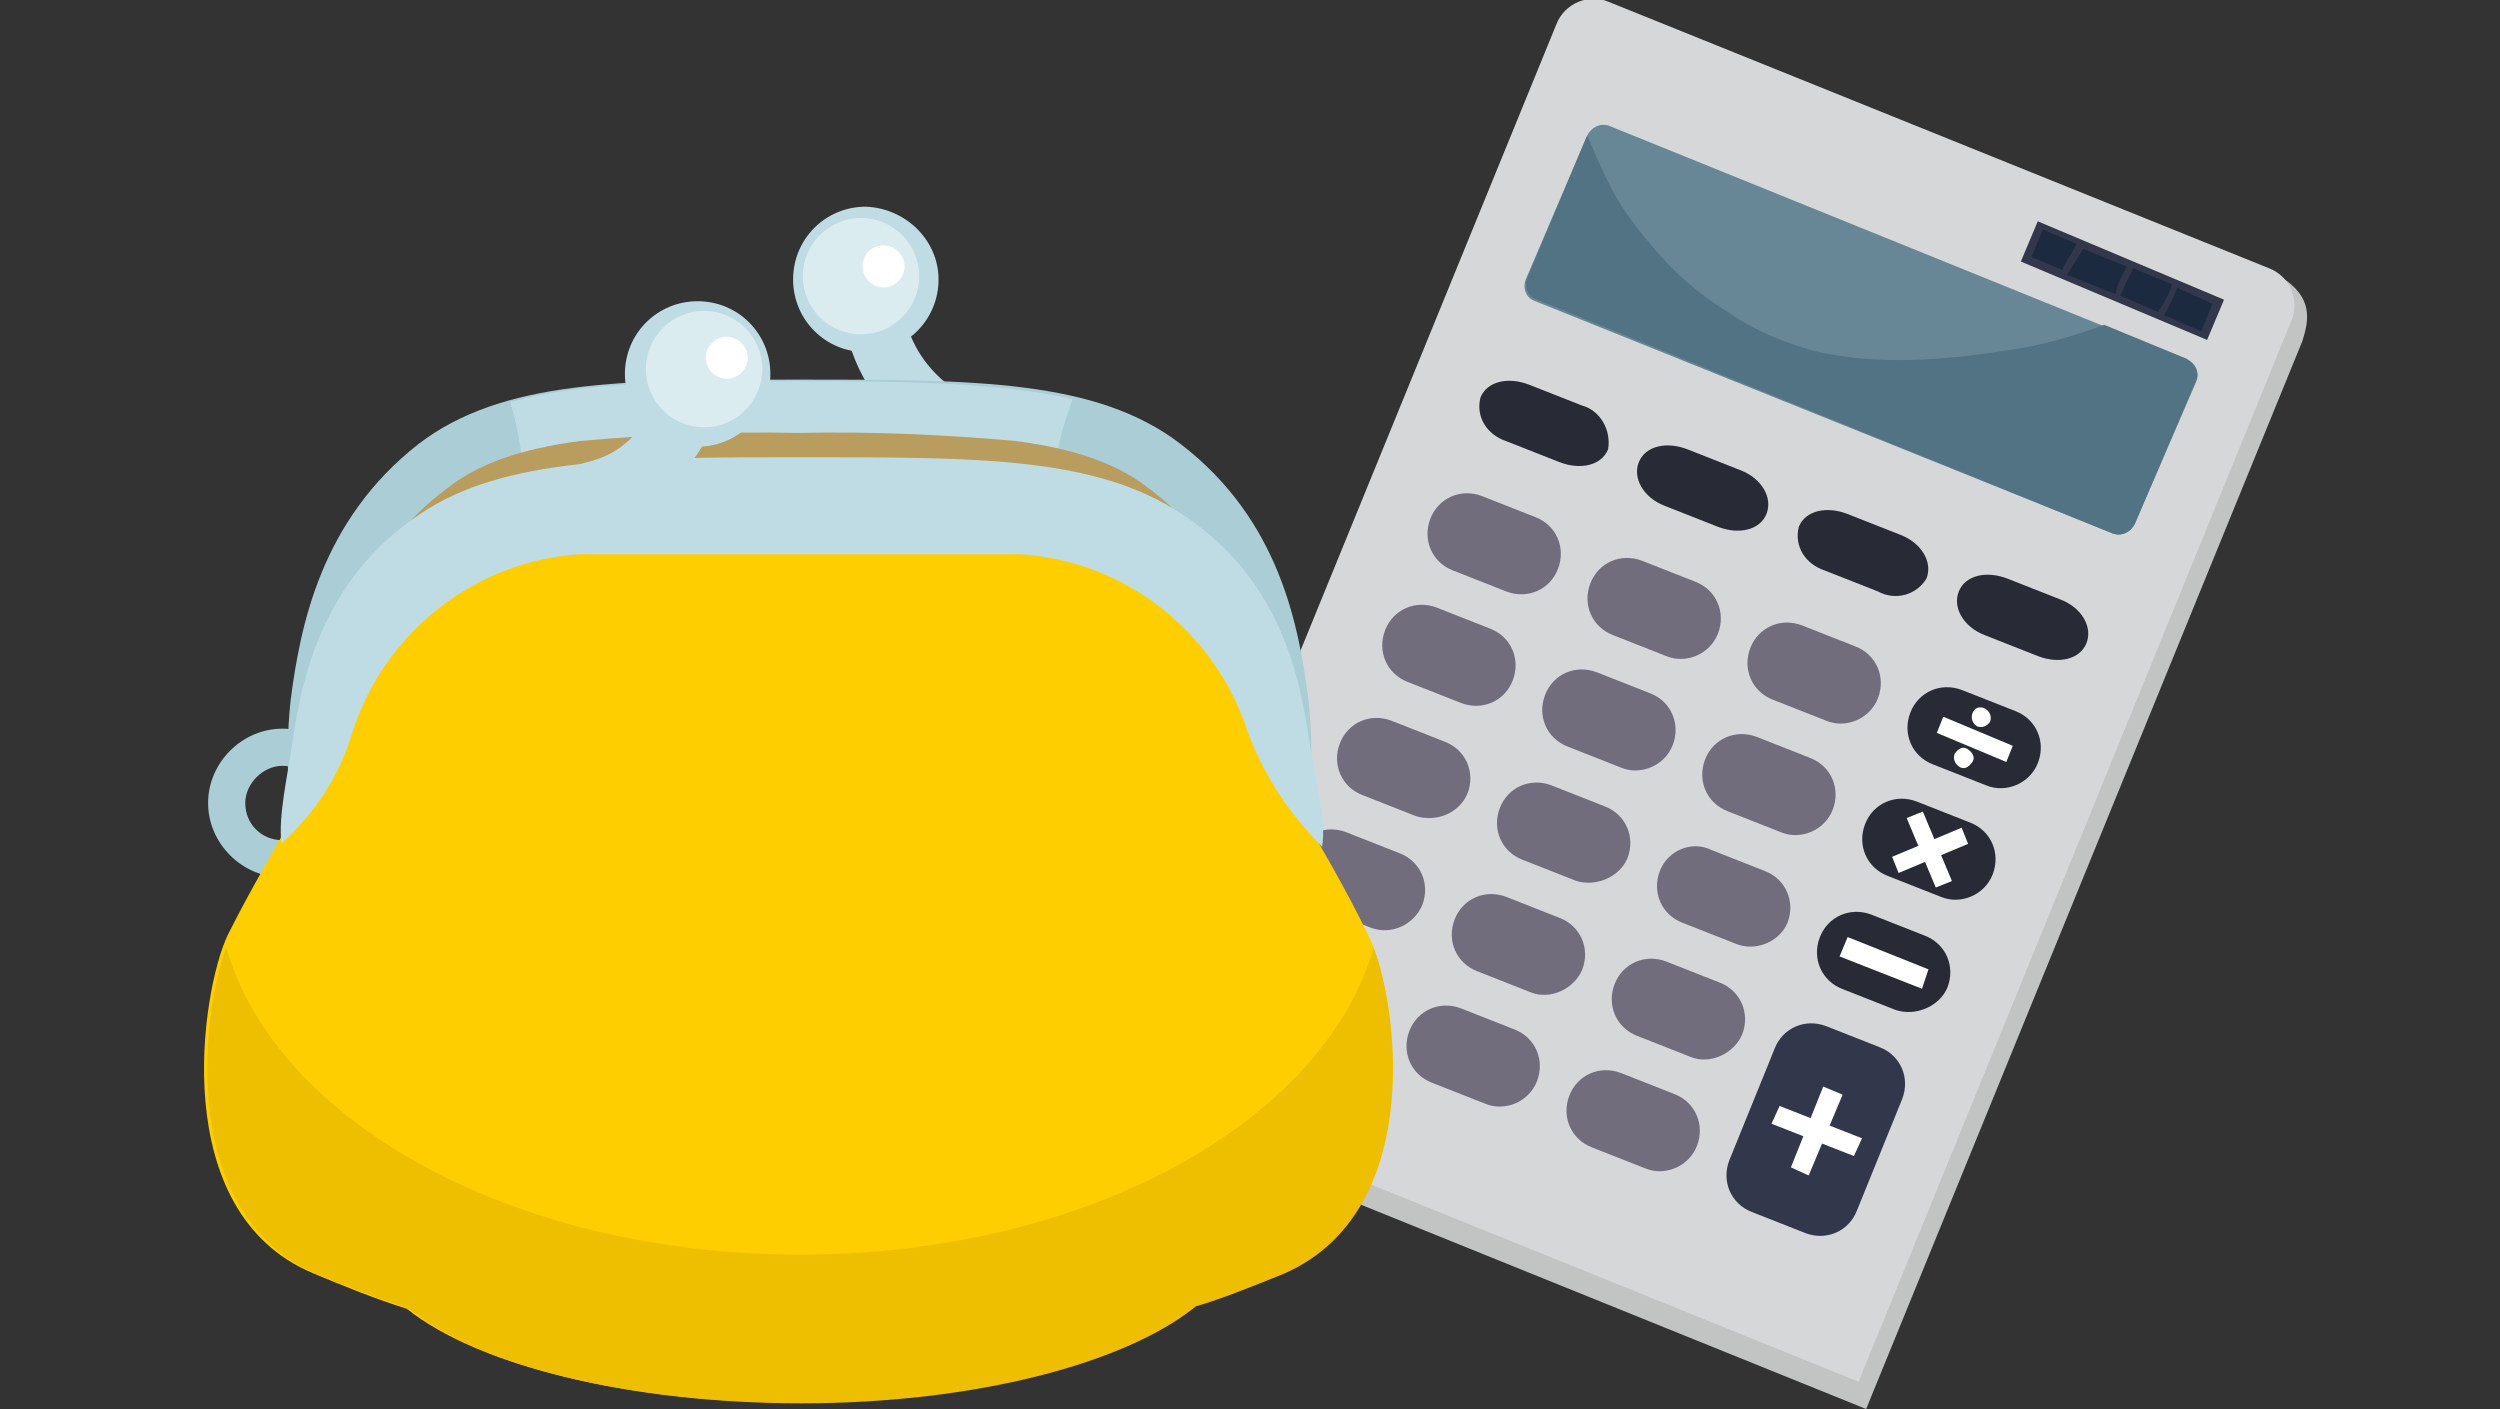 <?xml version="1.0" encoding="utf-8"?>
<!-- Generator: Adobe Illustrator 25.2.3, SVG Export Plug-In . SVG Version: 6.00 Build 0)  -->
<svg version="1.1" id="レイヤー_1" xmlns="http://www.w3.org/2000/svg" xmlns:xlink="http://www.w3.org/1999/xlink" x="0px"
	 y="0px" viewBox="0 0 154.7 87.2" style="enable-background:new 0 0 154.7 87.2;" xml:space="preserve">
<rect x="0" y="0" width="154.7" height="87.2" fill="#333333" stroke="none"/>
<style type="text/css">
	.st0{fill:#C2C3C3;}
	.st1{fill:#D6D7D8;}
	.st2{fill:#726D7C;}
	.st3{fill:#33374B;}
	.st4{fill:#282B36;}
	.st5{fill:#FFFFFF;}
	.st6{fill:#678797;}
	.st7{fill:#517384;}
	.st8{fill:#1B2A3E;}
	.st9{fill:#BFDCE4;}
	.st10{fill:#AACDD6;}
	.st11{fill:#B99D5F;}
	.st12{fill:#DBECF0;}
	.st13{fill:#FFCE00;}
	.st14{fill:#EDBF00;}
	.st15{fill:#D92D1B;}
</style>
<g transform="translate(-73.923 -365.31)">
	<path class="st0" d="M215,382.4l-71.1,51.7l45.5,18.4l27-66.1C216.8,385.1,217.1,383.7,215,382.4z"/>
	<g transform="translate(130.633 365.31)">
		<g transform="translate(0 0)">
			<path class="st1" d="M12.8,67.1L39.6,1.5c0.5-1.3,2-1.9,3.2-1.4l40.9,16.5c1.3,0.5,1.9,2,1.4,3.2L58.3,85.5L12.8,67.1z"/>
			<path class="st2" d="M28.5,62.9c0.5-1.3-0.1-2.7-1.4-3.2l-3.3-1.3c-1.3-0.5-2.7,0.1-3.2,1.4l0,0c-0.5,1.3,0.1,2.7,1.4,3.2
				l3.3,1.3C26.6,64.8,28,64.2,28.5,62.9L28.5,62.9z"/>
			<path class="st2" d="M38.4,66.9c0.5-1.3-0.1-2.7-1.4-3.2l-3.3-1.3c-1.3-0.5-2.7,0.1-3.2,1.4l0,0c-0.5,1.3,0.1,2.7,1.4,3.2
				l3.3,1.3C36.4,68.8,37.9,68.2,38.4,66.9L38.4,66.9z"/>
			<path class="st2" d="M48.3,70.9c0.5-1.3-0.1-2.7-1.4-3.2l-3.3-1.3c-1.3-0.5-2.7,0.1-3.2,1.4l0,0c-0.5,1.3,0.1,2.7,1.4,3.2
				l3.3,1.3C46.3,72.8,47.8,72.2,48.3,70.9L48.3,70.9z"/>
			<path class="st3" d="M61,68c0.5-1.3-0.1-2.7-1.4-3.2l-3.3-1.3c-1.3-0.5-2.7,0.1-3.2,1.4l-2.8,6.9c-0.5,1.3,0.1,2.7,1.4,3.2
				l3.3,1.3c1.3,0.5,2.7-0.1,3.2-1.4L61,68z"/>
			<path class="st2" d="M31.3,56c0.5-1.3-0.1-2.7-1.4-3.2l-3.3-1.3c-1.3-0.5-2.7,0.1-3.2,1.4l0,0c-0.5,1.3,0.1,2.7,1.4,3.2l3.3,1.3
				C29.4,57.9,30.8,57.2,31.3,56L31.3,56z"/>
			<path class="st2" d="M41.2,60c0.5-1.3-0.1-2.7-1.4-3.2l-3.3-1.3c-1.3-0.5-2.7,0.1-3.2,1.4l0,0c-0.5,1.3,0.1,2.7,1.4,3.2l3.3,1.3
				C39.2,61.9,40.7,61.2,41.2,60L41.2,60z"/>
			<path class="st2" d="M51.1,64c0.5-1.3-0.1-2.7-1.4-3.2l-3.3-1.3c-1.3-0.5-2.7,0.1-3.2,1.4l0,0c-0.5,1.3,0.1,2.7,1.4,3.2l3.3,1.3
				C49.1,65.9,50.6,65.2,51.1,64L51.1,64z"/>
			<path class="st2" d="M34.1,49.1c0.5-1.3-0.1-2.7-1.4-3.2l-3.3-1.3c-1.3-0.5-2.7,0.1-3.2,1.4l0,0c-0.5,1.3,0.1,2.7,1.4,3.2
				l3.3,1.3C32.2,50.9,33.6,50.3,34.1,49.1L34.1,49.1z"/>
			<path class="st2" d="M44,53.1c0.5-1.3-0.1-2.7-1.4-3.2l-3.3-1.3c-1.3-0.5-2.7,0.1-3.2,1.4l0,0c-0.5,1.3,0.1,2.7,1.4,3.2l3.3,1.3
				C42,54.9,43.5,54.3,44,53.1L44,53.1z"/>
			<path class="st2" d="M53.9,57.1c0.5-1.3-0.1-2.7-1.4-3.2l-3.3-1.3C48,52,46.5,52.6,46,53.9l0,0c-0.5,1.3,0.1,2.7,1.4,3.2l3.3,1.3
				C51.9,58.9,53.4,58.3,53.9,57.1L53.9,57.1z"/>
			<path class="st4" d="M63.8,61.1c0.5-1.3-0.1-2.7-1.4-3.2l-3.3-1.3c-1.3-0.5-2.7,0.1-3.2,1.4l0,0c-0.5,1.3,0.1,2.7,1.4,3.2
				l3.3,1.3C61.8,62.9,63.3,62.3,63.8,61.1L63.8,61.1z"/>
			<path class="st2" d="M36.9,42.1c0.5-1.3-0.1-2.7-1.4-3.2l-3.3-1.3c-1.3-0.5-2.7,0.1-3.2,1.4l0,0c-0.5,1.3,0.1,2.7,1.4,3.2
				l3.3,1.3C35,44,36.4,43.4,36.9,42.1L36.9,42.1z"/>
			<path class="st2" d="M46.8,46.1c0.5-1.3-0.1-2.7-1.4-3.2l-3.3-1.3c-1.3-0.5-2.7,0.1-3.2,1.4c0,0,0,0,0,0l0,0
				c-0.5,1.3,0.1,2.7,1.4,3.2l3.3,1.3C44.8,48,46.3,47.4,46.8,46.1C46.8,46.1,46.8,46.1,46.8,46.1L46.8,46.1z"/>
			<path class="st2" d="M56.7,50.1c0.5-1.3-0.1-2.7-1.4-3.2L52,45.6c-1.3-0.5-2.7,0.1-3.2,1.4l0,0c-0.5,1.3,0.1,2.7,1.4,3.2l3.3,1.3
				C54.7,52,56.2,51.4,56.7,50.1L56.7,50.1z"/>
			<path class="st4" d="M66.6,54.1c0.5-1.3-0.1-2.7-1.4-3.2l-3.3-1.3c-1.3-0.5-2.7,0.1-3.2,1.4c0,0,0,0,0,0l0,0
				c-0.5,1.3,0.1,2.7,1.4,3.2l3.3,1.3C64.6,56,66.1,55.4,66.6,54.1L66.6,54.1z"/>
			<path class="st2" d="M39.7,35.2c0.5-1.3-0.1-2.7-1.4-3.2l-3.3-1.3c-1.3-0.5-2.7,0.1-3.2,1.4l0,0c-0.5,1.3,0.1,2.7,1.4,3.2
				l3.3,1.3C37.8,37.1,39.2,36.5,39.7,35.2L39.7,35.2z"/>
			<path class="st2" d="M49.6,39.2c0.5-1.3-0.1-2.7-1.4-3.2l-3.3-1.3c-1.3-0.5-2.7,0.1-3.2,1.4l0,0c-0.5,1.3,0.1,2.7,1.4,3.2
				l3.3,1.3C47.6,41.1,49.1,40.5,49.6,39.2C49.6,39.2,49.6,39.2,49.6,39.2z"/>
			<path class="st2" d="M59.5,43.2c0.5-1.3-0.1-2.7-1.4-3.2l-3.3-1.3c-1.3-0.5-2.7,0.1-3.2,1.4l0,0c-0.5,1.3,0.1,2.7,1.4,3.2
				l3.3,1.3C57.5,45.1,59,44.5,59.5,43.2L59.5,43.2z"/>
			<path class="st4" d="M69.4,47.2c0.5-1.3-0.1-2.7-1.4-3.2l-3.3-1.3c-1.3-0.5-2.7,0.1-3.2,1.4l0,0c-0.5,1.3,0.1,2.7,1.4,3.2
				l3.3,1.3C67.4,49.1,68.9,48.5,69.4,47.2L69.4,47.2z"/>
			<path class="st4" d="M41.2,25.1l-3.3-1.3c-1.3-0.5-2.6-0.2-3,0.8c-0.3,1.2,0.4,2.3,1.6,2.7l3.3,1.3c1.3,0.5,2.6,0.2,3-0.8
				C43,26.6,42.3,25.4,41.2,25.1z"/>
			<path class="st4" d="M51,29.1l-3.3-1.3c-1.3-0.5-2.6-0.2-3,0.8s0.3,2.2,1.6,2.7l3.3,1.3c1.3,0.5,2.6,0.2,3-0.8S52.3,29.6,51,29.1
				z"/>
			<path class="st4" d="M60.9,33.1l-3.3-1.3c-1.3-0.5-2.6-0.2-3,0.8c-0.3,1.2,0.4,2.3,1.6,2.7l3.3,1.3c1.1,0.6,2.4,0.2,3-0.8
				C62.9,34.8,62.2,33.6,60.9,33.1z"/>
			<path class="st4" d="M70.8,37.1l-3.3-1.3c-1.3-0.5-2.6-0.2-3,0.8s0.3,2.2,1.6,2.7l3.3,1.3c1.3,0.5,2.6,0.2,3-0.8
				S72.1,37.6,70.8,37.1z"/>
			<g transform="translate(40.111 67.237)">
				<path class="st5" d="M17.2,0.5L16,0l-2,5l1.1,0.5L17.2,0.5z"/>
				<path class="st5" d="M13.3,1.2l-0.5,1.1l5.1,2l0.5-1.1L13.3,1.2z"/>
			</g>
			<g transform="translate(47.575 50.219)">
				<path class="st5" d="M14.7,0l-1,0.4l1.8,4.3l1-0.4L14.7,0z"/>
				<path class="st5" d="M12.8,2.8l0.4,1l4.3-1.8l-0.4-1L12.8,2.8z"/>
			</g>
			<g transform="translate(44.323 57.985)">
				<path class="st5" d="M13.3,0l-0.5,1.2l5.1,2L18.3,2L13.3,0z"/>
			</g>
			<g transform="translate(50.34 43.751)">
				<path class="st5" d="M13.2,0.6l-0.4,1l4.3,1.8l0.4-1L13.2,0.6z"/>
				<path class="st5" d="M15,0.4c-0.1,0.3,0,0.6,0.3,0.8c0.3,0.1,0.6,0,0.8-0.3c0.1-0.3,0-0.6-0.3-0.8C15.4-0.1,15.1,0.1,15,0.4z"/>
				<path class="st5" d="M13.9,2.9c-0.1,0.3,0,0.6,0.3,0.8s0.6,0,0.8-0.3s0-0.6-0.3-0.8S14.1,2.6,13.9,2.9L13.9,2.9z"/>
			</g>
			<path class="st6" d="M79.2,23.6c0.2-0.5,0-1.1-0.5-1.3c0,0,0,0,0,0L42.9,7.8c-0.5-0.2-1.1,0-1.4,0.6l-3.8,8.9
				c-0.2,0.5,0,1.1,0.5,1.3c0,0,0,0,0,0L74,33c0.5,0.2,1.1,0,1.4-0.6L79.2,23.6z"/>
			<path class="st7" d="M78.6,22.2l-5.1-2.1c-1.6,0.6-3.3,1.1-4.9,1.4c-4.2,0.7-8.5,1.2-12.7,0.3c-2-0.5-4-1.3-5.7-2.5
				c-1.8-1.1-3.4-2.5-4.7-4.1c-0.7-0.8-1.3-1.6-1.9-2.5c-0.5-0.8-0.9-1.6-1.3-2.5c-0.3-0.6-0.5-1.2-0.8-1.8l-3.7,8.8
				c-0.2,0.5,0,1.1,0.5,1.3c0,0,0,0,0,0L74,33c0.5,0.2,1.1,0,1.4-0.6l3.8-8.9C79.4,23.1,79.1,22.5,78.6,22.2
				C78.6,22.2,78.6,22.2,78.6,22.2z"/>
		</g>
		
			<rect x="73.2" y="11.1" transform="matrix(0.388 -0.922 0.922 0.388 29.704 79.368)" class="st3" width="2.7" height="12.5"/>
		<path class="st8" d="M71.8,15.1l-2.1-0.9l-0.7,1.7l1.9,0.8C71.1,16.2,71.5,15.7,71.8,15.1z"/>
		<path class="st8" d="M74.8,16.7c0-0.1,0.1-0.2,0.1-0.2l-2.7-1.1c-0.3,0.5-0.7,1.1-1,1.6l3,1.2C74.3,17.6,74.5,17.2,74.8,16.7z"/>
		<path class="st8" d="M77.7,17.6l-2.4-1c-0.1,0.1-0.1,0.3-0.2,0.4c-0.2,0.4-0.4,0.8-0.6,1.3l2.3,1C77.2,18.8,77.5,18.2,77.7,17.6z"
			/>
		<path class="st8" d="M78,17.8c-0.2,0.6-0.5,1.2-0.8,1.7l2.3,1l0.7-1.7L78,17.8z"/>
	</g>
	<path class="st9" d="M134.7,394l0.4-3.8h0c-0.9-0.2-1.7-0.5-2.4-1c-1.6-1.2-2.7-3-2.9-5l-3.7,0.6c0.4,3.1,2.1,5.9,4.7,7.7
		C132,393.3,133.3,393.8,134.7,394z"/>
	<path class="st10" d="M91.4,410.4c2.5,0,4.6,2.1,4.6,4.6c0,2.5-2.1,4.6-4.6,4.6s-4.6-2.1-4.6-4.6l0,0
		C86.8,412.5,88.9,410.4,91.4,410.4z M89.1,415c0,1.3,1,2.3,2.3,2.3c1.3,0,2.3-1,2.3-2.3c0-1.3-1-2.3-2.3-2.3c0,0,0,0,0,0
		C90.2,412.7,89.1,413.8,89.1,415L89.1,415z"/>
	<path class="st10" d="M154.9,408.7c-0.6-4.7-1.8-11.2-7.9-15.9c-5.2-4-12.7-4-23.6-4s-18.4,0-23.6,4c-6,4.7-7.3,11.2-7.9,15.9
		c-0.4,3.9-0.1,7.8,0.9,11.5l30.2-0.3h0.6l30.2,0.3C155,416.5,155.3,412.6,154.9,408.7z"/>
	<path class="st9" d="M106.9,398.8c0.6,4.1,1.7,8.2,3.2,12.1c0.7,1.9,1.6,3.8,2.6,5.7c0.7,1.2,1.5,2.4,2.3,3.5l8-0.1h0.6l12.8,0.1
		c0.2-0.7,0.3-1.5,0.4-2.3c0.1-1.7,0.1-3.4,0-5.1c-0.1-2.3-0.1-4.5,0.1-6.8c0.1-1.2,0.2-2.3,0.4-3.4c0.2-1.2,0.5-2.3,0.8-3.5
		c0.5-2.1,0.9-4.3,1.4-6.4c0.2-0.9,0.5-1.7,0.8-2.6c-4.5-1-10-1.1-17-1.1c-7.3,0-13.2,0-17.8,1.3
		C106.3,392.9,106.5,395.9,106.9,398.8z"/>
	<path class="st11" d="M123.7,417.5h-0.6l-28,0.3c-0.5-2.7-0.7-5.5-0.4-8.3c0.3-2.5,0.8-4.9,1.7-7.2c1-2.7,2.8-5,5.1-6.7
		c2-1.6,4.6-2.5,8.3-3c4.5-0.4,9-0.6,13.5-0.5c4.5-0.1,9,0.1,13.5,0.5c3.7,0.5,6.3,1.4,8.3,3c2.3,1.7,4,4.1,5.1,6.7
		c0.9,2.3,1.5,4.8,1.7,7.2c0.3,2.8,0.2,5.6-0.4,8.3L123.7,417.5z"/>
	<path class="st9" d="M132,382.6c0,2.5-2,4.5-4.5,4.5c-2.5,0-4.5-2-4.5-4.5s2-4.5,4.5-4.5l0,0C130,378.2,132,380.2,132,382.6z"/>
	<circle class="st12" cx="127.2" cy="382.4" r="3.6"/>
	<path class="st5" d="M127.3,381.8c0,0.7,0.6,1.3,1.3,1.3c0.7,0,1.3-0.6,1.3-1.3c0-0.7-0.6-1.3-1.3-1.3
		C127.8,380.5,127.3,381.1,127.3,381.8C127.3,381.8,127.3,381.8,127.3,381.8z"/>
	<path class="st13" d="M158.6,423.2c-2.7-5.6-6.4-10.8-7.6-14.7c-2.9-9.5-10.3-13.7-14.1-13.7h-27.2c-3.8,0-11.2,4.2-14.1,13.7
		c-1.2,3.9-4.8,9.1-7.6,14.7c-1.6,3.4-3.8,17.1,5.3,20.9c1.9,0.8,3.9,1.6,5.8,2.2c4.4,3.5,13.6,5.8,24.2,5.8c10.8,0,20.1-2.5,24.4-6
		c1.7-0.5,3.4-1.2,5.4-2C162.4,440.3,160.3,426.6,158.6,423.2z"/>
	<g transform="translate(73.923 394.847)">
		<path class="st14" d="M85,29.1c-3.1,10.8-17.8,19-35.5,19s-32.4-8.2-35.5-19c-1.6,4.3-2.9,16.6,5.6,20.2c1.9,0.8,3.9,1.5,5.8,2.2
			c4.4,3.5,13.6,5.8,24.2,5.8c10.8,0,20.1-2.5,24.4-6c1.7-0.5,3.4-1.2,5.4-2C88,45.6,86.6,33.3,85,29.1z"/>
		<path class="st15" d="M74.7,8.1C71.2,2.5,66,0,63.1,0H35.9C33,0,27.8,2.5,24.3,8.1C30.8,4,39.7,1.5,49.5,1.5S68.2,4,74.7,8.1z"/>
	</g>
	<path class="st9" d="M110.3,397.8l-0.4-3.8h0c0.9-0.2,1.7-0.5,2.4-1c1.6-1.2,2.7-3,2.9-5l3.7,0.6c-0.4,3.1-2.1,5.9-4.7,7.7
		C113,397.1,111.7,397.6,110.3,397.8z"/>
	<g transform="translate(78.435 393.604)">
		<path class="st9" d="M31.4,6h27.2c6.5,0.4,12.1,4.8,14.1,11c1,2.7,2.6,5.1,4.6,7.1c0.3-1.8-0.5-4.4-0.8-6.6c-0.6-4-1.8-10-7.9-14
			C63.3,0,56.2,0,45.3,0S26.7,0,21.5,3.5c-6,4-7.3,10-7.9,14c-0.3,2.2-0.9,4.6-0.7,6.4c2.1-1.9,3.6-4.2,4.4-6.9
			C19.3,10.8,24.9,6.4,31.4,6z"/>
	</g>
	<g transform="translate(99.792 383.95)">
		<path class="st9" d="M12.8,4.5c0,2.5,2,4.5,4.5,4.5s4.5-2,4.5-4.5S19.8,0,17.3,0l0,0C14.8,0,12.8,2,12.8,4.5z"/>
		<circle class="st12" cx="17.7" cy="4.2" r="3.6"/>
		<path class="st5" d="M17.8,3.5c0,0.7,0.6,1.3,1.3,1.3s1.3-0.6,1.3-1.3c0-0.7-0.6-1.3-1.3-1.3c0,0,0,0,0,0
			C18.4,2.2,17.8,2.8,17.8,3.5z"/>
	</g>
</g>
</svg>
